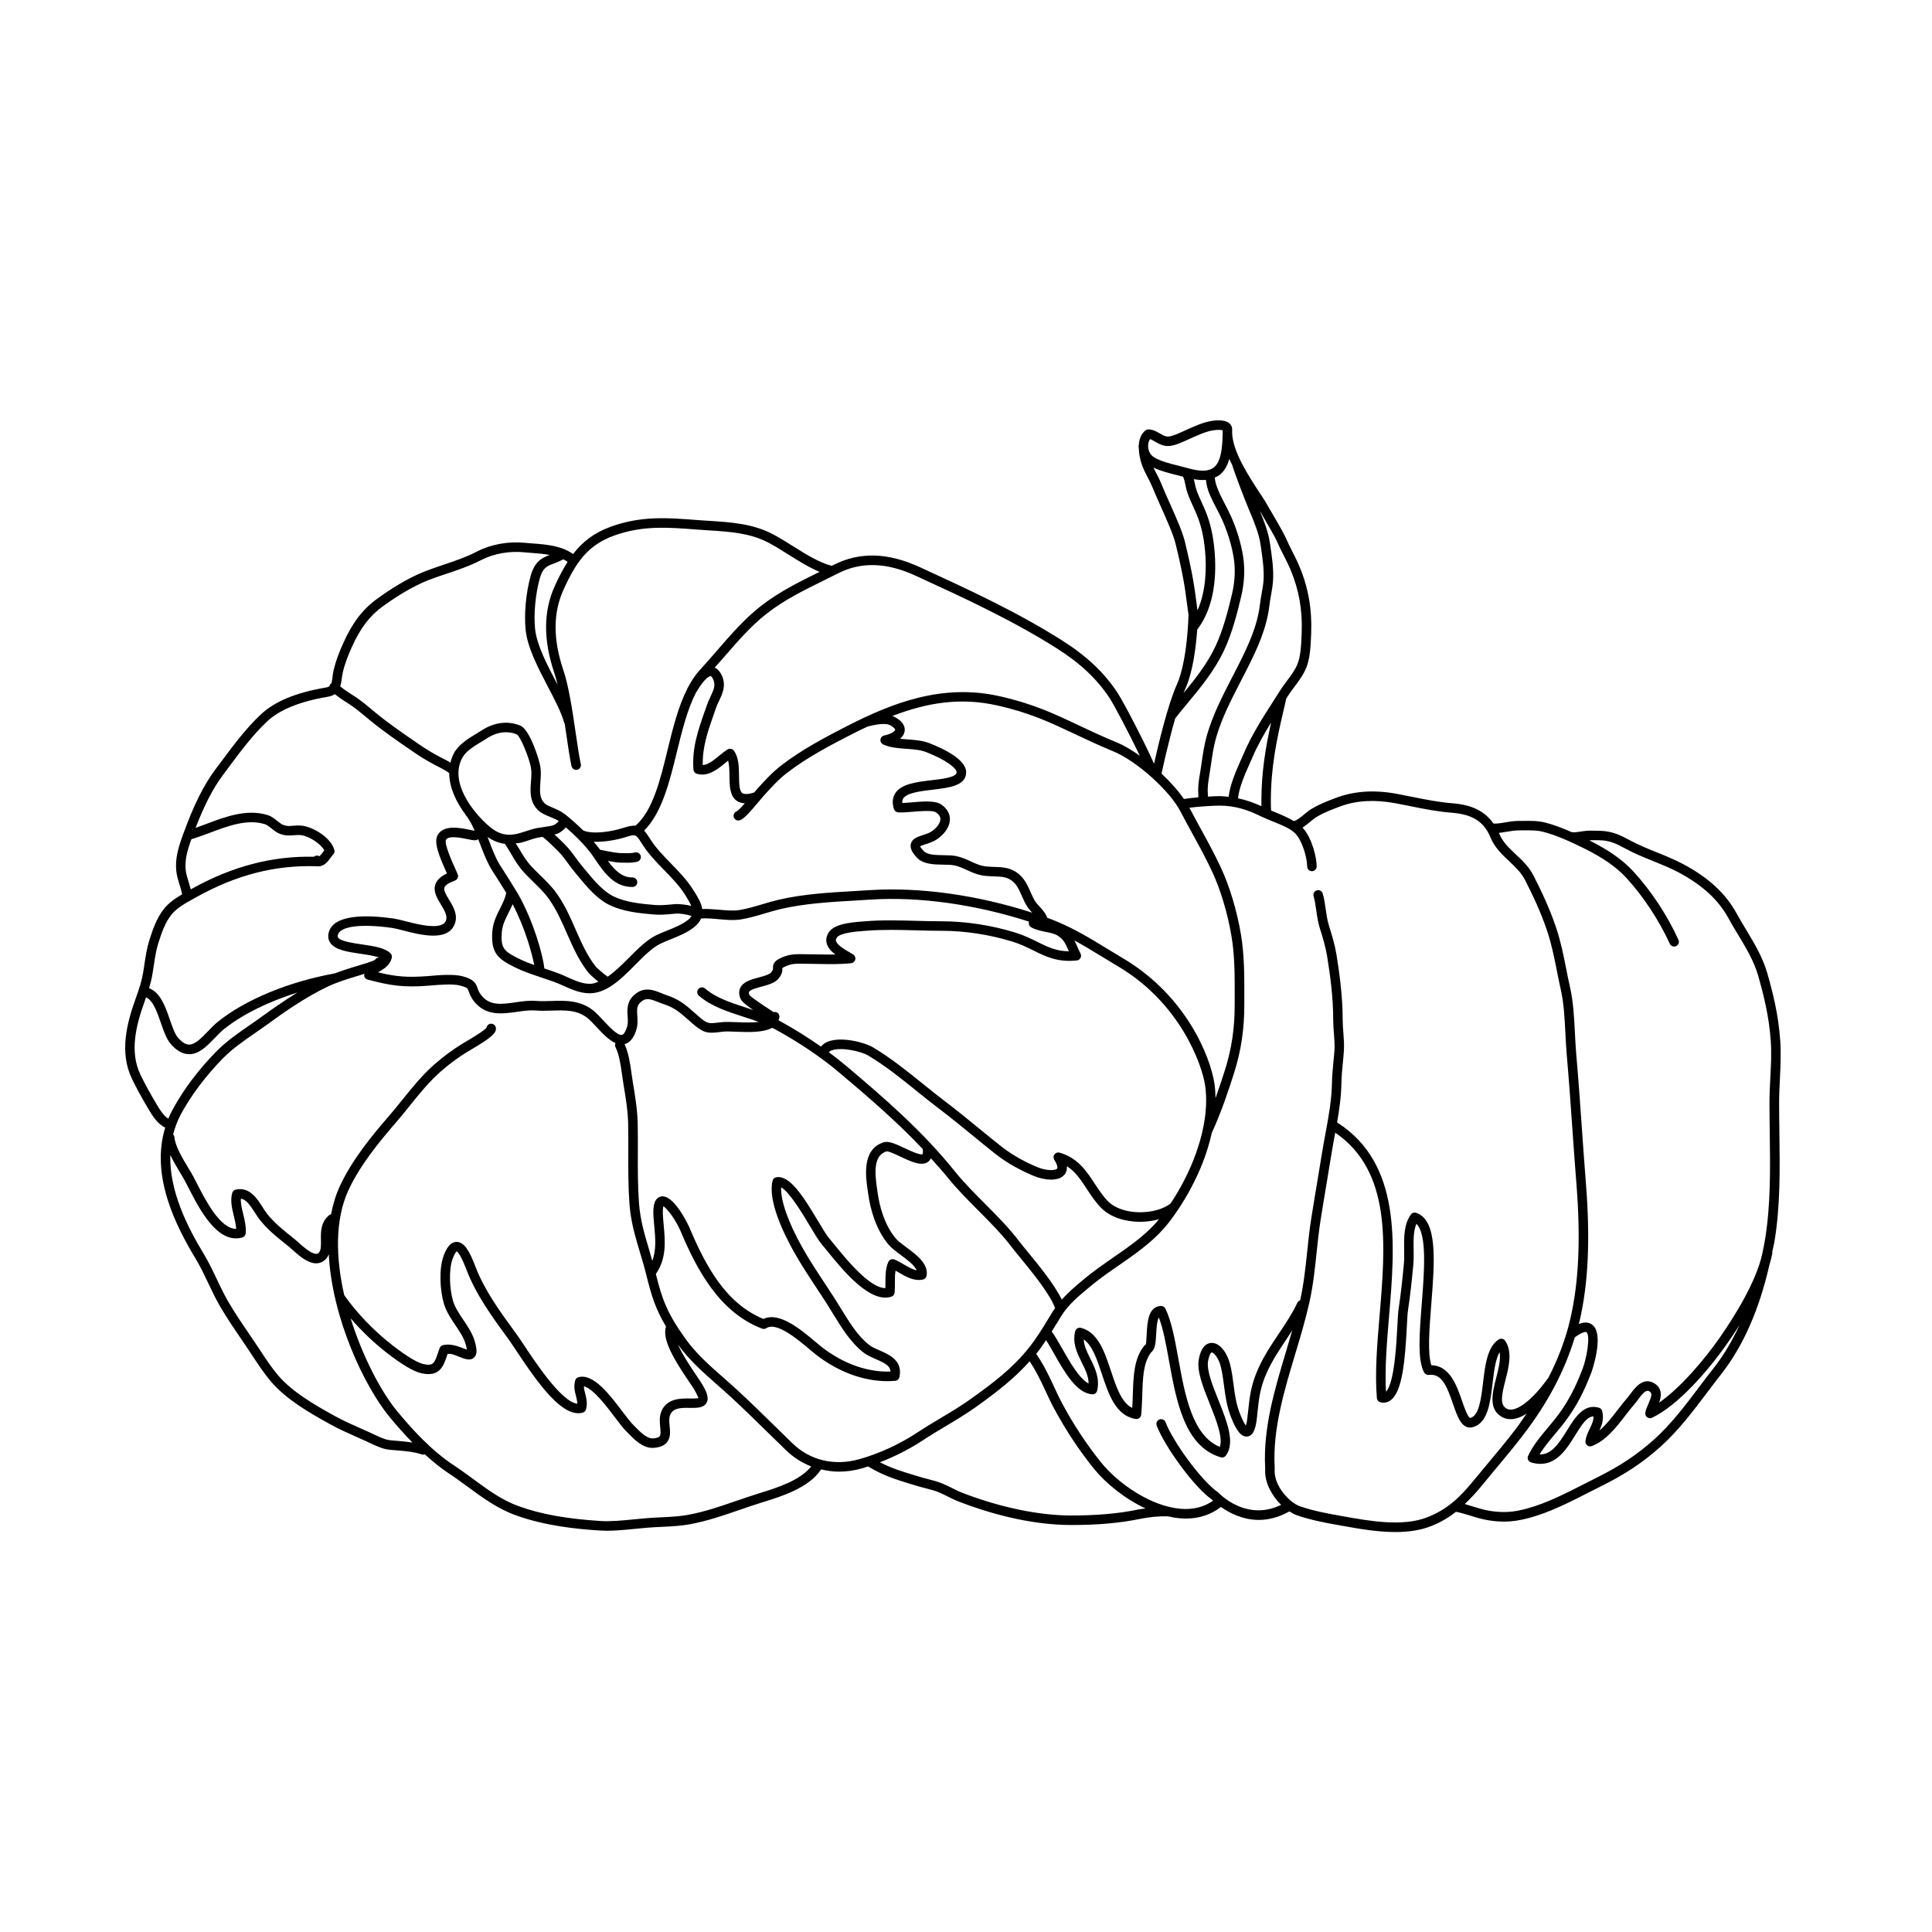 <?xml version="1.0" encoding="UTF-8"?>
<!-- Uploaded to: SVG Repo, www.svgrepo.com, Generator: SVG Repo Mixer Tools -->
<svg fill="#000000" width="800px" height="800px" version="1.1" viewBox="144 144 512 512" xmlns="http://www.w3.org/2000/svg">
 <path d="m615.77 419.65c-0.469-6.715-1.918-12.488-3.414-17.73-1.219-4.231-3.336-7.742-5.57-11.461-0.852-1.422-1.719-2.856-2.543-4.352-2.906-5.301-7.367-9.441-14.027-13.027-2.363-1.266-4.805-2.254-7.164-3.203-2.41-0.973-4.898-1.98-7.238-3.258-2.301-1.254-4.625-2.387-7.789-2.445l-0.82-0.02c-1.188-0.039-2.414-0.074-3.586 0.109l-0.465 0.074c-0.66 0.105-2.227 0.363-2.664 0.16-0.016-0.004-0.031 0.004-0.047 0-2.309-1.02-4.644-1.926-6.949-2.508-1.926-0.488-3.918-0.473-5.836-0.441l-1.281 0.004h-0.051c-1.094 0-2.273 0.195-3.422 0.387-1.184 0.203-2.402 0.402-3.144 0.289-2.227-3.195-5.594-4.914-10.645-5.332-3.875-0.312-7.269-0.996-10.867-1.723-1.328-0.266-2.676-0.539-4.074-0.797-5.894-1.094-11.203-0.766-16.027 1.027-2.328 0.875-4.336 1.633-6.559 2.953-0.609 0.363-1.289 0.91-1.984 1.48-0.863 0.707-2.039 1.668-2.629 1.719-0.035 0-0.055 0.039-0.09 0.047-1.426-0.848-3.004-1.57-4.613-2.211-0.504-0.203-0.941-0.402-1.414-0.598-0.047-0.625-0.074-1.367-0.07-2.5 0.012-9.023 1.492-16.043 3.422-24.277l0.203-0.852c0.152-0.625 0.215-0.902 0.43-1.914 0.004-0.02-0.016-0.039-0.012-0.059l0.516-0.805c0.523-0.836 1.129-1.629 1.723-2.422 1.137-1.523 2.312-3.094 3.078-4.949 1.066-2.578 1.195-5.965 1.305-8.688l0.023-0.605c0.242-6.293-0.777-12.051-3.113-17.609-0.59-1.41-1.266-2.746-1.941-4.074-0.594-1.184-1.188-2.359-1.715-3.578-0.66-1.512-4.07-7.316-5.527-9.777l-1.246-1.906c-3.074-4.695-7.234-11.039-7.41-16.051 0-0.246 0.004-0.492 0.004-0.742 0.066-0.684-0.18-1.316-0.699-1.773-1.633-1.449-5.352-0.574-6.074-0.379-1.527 0.398-3.066 1.078-4.566 1.738l-1.809 0.812c-1.266 0.578-2.57 1.18-3.742 1.305-0.742 0.051-1.438-0.328-2.231-0.797-0.871-0.508-1.859-1.09-3.082-1.09-0.281 0-0.551 0.098-0.77 0.266-1.094 0.848-1.688 2.301-1.754 3.906-0.004 0.059-0.066 0.098-0.066 0.156 0 0.051 0.012 0.09 0.012 0.141 0 0.031-0.016 0.055-0.016 0.09 0.004 0.137 0.047 0.262 0.055 0.398 0.125 3.375 1.23 5.594 2.336 7.699 0.434 0.828 0.871 1.656 1.246 2.578 0.613 1.531 1.414 3.324 2.246 5.18 1.57 3.516 3.352 7.496 3.941 9.945 2.07 8.574 2.465 11.652 2.969 15.551 0.133 1.047 0.277 2.144 0.441 3.219 0 0.121-0.242 12.188-3.117 18.555-2.379 5.262-4.941 16.098-6.019 20.918-2.231-5.09-7.926-16.137-9.652-18.773-3.527-5.379-8.238-9.82-14.816-13.977-12.004-7.594-25.027-13.578-37.625-19.363-8.473-3.894-15.934-4.086-22.809-0.586-0.172 0.086-0.336 0.168-0.508 0.25-3.34-0.875-6.832-3.047-10.223-5.184-1.941-1.219-3.773-2.379-5.594-3.309-5.25-2.707-11.035-3.074-16.629-3.43-1.047-0.066-2.098-0.133-3.144-0.211-7.984-0.621-14.883-1.16-22.945 1.754-4.481 1.617-7.535 4.027-10.02 7.262-2.977-2.188-7.027-2.543-10.637-2.812-0.711-0.055-1.41-0.105-2.086-0.172-4.492-0.441-9.055 0.395-12.82 2.348-2.836 1.465-5.688 2.422-8.707 3.438-1.648 0.555-3.293 1.109-4.938 1.75-4.816 1.863-9.629 5.031-12.812 7.356-3.773 2.734-6.519 6.359-8.918 11.73-1.102 2.465-1.953 4.625-2.551 7.184-0.16 0.695-0.242 1.367-0.312 1.996-0.082 0.684-0.16 1.129-0.277 1.484-0.07 0.047-0.168 0.031-0.227 0.098-0.172 0.176-0.211 0.406-0.258 0.629-0.223 0.145-0.5 0.258-0.922 0.328-7.981 1.344-13.66 3.703-17.355 7.215-3.949 3.727-7.246 8.16-10.434 12.449l-1.582 2.117c-3.031 4.031-5.762 9.562-8.344 16.73-0.098 0.133-0.117 0.266-0.16 0.422-0.145 0.418-0.301 0.781-0.449 1.211-0.852 2.519-1.664 5.238-1.371 8.383 0.109 1.246 0.535 2.613 0.941 3.934 0.273 0.875 0.504 1.707 0.605 2.352-1.805 1.062-3.602 2.301-4.891 3.961-1.875 2.418-2.91 5.414-3.812 8.281-0.637 2.039-0.977 4.301-1.305 6.488l-0.297 1.926c-0.414 2.465-1.047 4.332-1.977 6.906-2.383 6.613-4.367 14.316-1.02 21.289 1.219 2.535 2.602 5.066 4.606 8.418 0.863 1.457 2.227 3.629 4.227 4.543-3.879 12.609 2.57 25.688 8.113 34.84 1.23 2.035 2.281 4.262 3.301 6.41 0.961 2.031 1.961 4.133 3.129 6.137 1.805 3.094 3.836 6.07 5.801 8.953l1.059 1.551c0.574 0.848 1.137 1.699 1.691 2.551 1.535 2.332 3.125 4.746 5.019 6.961 3.949 4.602 9.914 8.09 15.684 11.27 2.262 1.246 4.629 2.297 6.926 3.316 0.863 0.383 1.723 0.766 2.578 1.16l0.883 0.414c1.617 0.766 3.457 1.641 5.231 1.812 0.711 0.07 1.402 0.125 2.074 0.18 2.344 0.195 4.367 0.363 6.5 1.059 0.133 0.047 0.262 0.066 0.395 0.066 0.137 0 0.25-0.082 0.379-0.117 2.016 1.828 4.141 3.606 6.473 5.141 1.707 1.125 3.344 2.328 4.973 3.523 3.875 2.848 7.875 5.793 12.762 7.543 7.777 2.785 15.941 3.613 22.188 4.016 0.621 0.039 1.25 0.059 1.891 0.059 2.453 0 5.019-0.258 7.512-0.508 1.133-0.109 2.258-0.223 3.352-0.312 1.152-0.098 2.359-0.145 3.578-0.207 2.555-0.121 5.199-0.25 7.578-0.699 4.59-0.855 8.664-2.258 12.973-3.742 1.934-0.672 3.894-1.344 5.941-1.98l0.523-0.16c4.871-1.508 12.137-3.785 15.312-8.66 1.527 0.363 3.082 0.609 4.695 0.609 1.996 0 4.035-0.281 6.086-0.852 0.551-0.152 1.102-0.363 1.656-0.535 3.945 2.41 7.477 3.5 11.527 4.727l1.336 0.402c0.754 0.238 1.543 0.438 2.328 0.641 1.285 0.332 2.504 0.645 3.613 1.109 0.805 0.336 1.582 0.73 2.359 1.113 1.023 0.516 2.035 1.012 3.094 1.41 7.281 2.797 18.328 6.125 29.641 6.125 6.977 0 12.914-0.523 18.148-1.613 2.609-0.527 5.16-0.754 7.387-0.691 1.066 0.246 2.141 0.43 3.215 0.52 0.559 0.051 1.109 0.07 1.648 0.07 3.547 0 6.621-1.062 9.234-3.074 2.176 1.547 5.703 3.438 10.066 3.438 2.457 0 5.188-0.645 8.066-2.254 0.672 0.43 1.344 0.797 2.004 1.027 3.559 1.23 7.238 1.941 11.008 2.609l0.883 0.156c4.352 0.781 9.336 1.676 14.176 1.676 3.332 0 6.602-0.422 9.547-1.598 2.539-1.004 4.625-2.281 6.543-3.769 1.199 0.242 2.402 0.59 3.672 0.984 1.621 0.508 3.301 1.031 5.078 1.293 1.41 0.215 2.699 0.324 3.965 0.324 2.152 0 4.223-0.316 6.723-0.992 5.445-1.477 10.699-4.156 15.785-6.758 1.066-0.539 2.125-1.082 3.18-1.605 6.367-3.164 11.059-6.277 15.703-10.418 4.769-4.273 8.695-9.465 12.488-14.496 1.223-1.621 2.449-3.25 3.699-4.84 5.883-7.492 10.086-17.25 12.73-28.824 0.344-1.125 0.629-2.215 0.82-3.281 0.016-0.09-0.051-0.16-0.055-0.25 0.176-0.918 0.43-1.754 0.586-2.691 1.586-9.492 1.449-19.352 1.32-28.887-0.035-2.68-0.074-5.356-0.074-8.02 0-2.223 0.109-4.387 0.227-6.535 0.133-3.25 0.309-6.598 0.066-9.992zm-72.445-55.234c1.043-0.172 2.121-0.352 3.012-0.352h0.035l1.316-0.012c1.844-0.012 3.594-0.039 5.188 0.367 3.594 0.91 7.387 2.664 10.949 4.422 4.949 2.438 8.609 4.996 11.191 7.824 4.504 4.914 8.695 11.27 11.496 17.445 0.211 0.465 0.672 0.734 1.148 0.734 0.176 0 0.352-0.035 0.523-0.109 0.637-0.289 0.918-1.031 0.625-1.668-2.953-6.504-7.188-12.934-11.93-18.102-2.75-3.012-6.59-5.715-11.703-8.262 0.645-0.023 1.281-0.07 1.953-0.051l0.855 0.023c2.606 0.047 4.465 0.953 6.625 2.137 2.473 1.355 5.027 2.387 7.5 3.387 2.297 0.934 4.676 1.891 6.914 3.09 6.211 3.352 10.352 7.168 13.02 12.02 0.836 1.531 1.719 2.996 2.594 4.445 2.152 3.57 4.176 6.941 5.309 10.855 1.457 5.106 2.871 10.723 3.324 17.211 0.227 3.238 0.066 6.363-0.109 9.668-0.109 2.191-0.23 4.398-0.23 6.664 0 2.676 0.039 5.359 0.074 8.062 0.133 9.422 0.273 19.172-1.281 28.441-0.195 1.176-0.438 2.316-0.672 3.465-1.57 7.582-7.699 17.211-11.297 22.359-4.062 5.82-10.34 13.25-16.062 17.227 0.586-1.652 0.871-3.668-1.098-4.992-3.043-2.047-5.316 1.062-6.551 2.731-0.266 0.359-0.516 0.691-0.734 0.945-0.848 0.957-1.691 2.051-2.555 3.168-1.547 2.004-3.125 4.055-4.898 5.547 0.664-1.414 1.258-3.031 0.742-5.144-0.105-0.438-0.441-0.785-0.883-0.91-4.004-1.152-6.352 2.648-8.422 5.996-2.336 3.773-4.207 6.383-7.129 6.383h-0.145c1.117-1.867 2.644-3.699 4.141-5.481 0.996-1.195 1.996-2.383 2.863-3.57 2.785-3.789 4.731-7.473 6.731-12.723 0.039-0.102 3.562-10.066 0.188-12.605-1.082-0.816-2.398-0.641-3.566-0.168 0.059-0.258 0.16-0.504 0.223-0.754 2.336-10.086 2.867-21.766 1.672-36.746-0.383-4.777-0.719-9.566-1.055-14.367-0.457-6.559-0.922-13.129-1.5-19.695-0.16-1.895-0.258-3.773-0.348-5.644-0.203-4.016-0.406-8.168-1.328-12.234-0.363-1.598-0.684-3.188-0.996-4.781-0.695-3.496-1.41-7.113-2.629-10.742-1.754-5.273-4.144-10.203-6.035-13.906-1.18-2.309-2.961-3.988-4.684-5.606-1.785-1.684-3.473-3.273-4.363-5.453-0.035-0.086-0.098-0.141-0.125-0.223 0.66-0.074 1.379-0.188 2.117-0.316zm-56.469 0.094c2.301 1.91 3.559 7.023 3.559 9.113 0 0.695 0.562 1.258 1.258 1.258 0.695 0 1.258-0.562 1.258-1.258 0-2.277-1.152-7.465-3.75-10.312 0.684-0.43 1.359-0.977 2.019-1.523 0.59-0.484 1.16-0.957 1.676-1.266 2.019-1.203 3.848-1.891 6.367-2.836 4.168-1.562 9.039-1.832 14.465-0.836 1.387 0.258 2.719 0.523 4.039 0.789 3.672 0.742 7.144 1.441 11.164 1.762 5.367 0.441 8.379 2.387 10.07 6.504 1.098 2.676 3.062 4.527 4.969 6.328 1.637 1.543 3.184 3.004 4.168 4.922 1.965 3.848 4.203 8.469 5.891 13.559 1.168 3.481 1.875 7.019 2.555 10.434 0.316 1.613 0.641 3.231 1.008 4.852 0.875 3.848 1.066 7.707 1.27 11.793 0.102 1.906 0.191 3.812 0.359 5.742 0.578 6.551 1.039 13.109 1.496 19.648 0.336 4.805 0.676 9.602 1.059 14.383 1.168 14.723 0.66 26.152-1.613 35.988-1.234 5.356-3.234 10.59-5.914 15.781-0.039 0.047-0.105 0.039-0.137 0.09-3.438 4.848-8.332 9.371-10.891 7.84-1.762-1.031-1.27-3.512-0.258-7.473 0.902-3.512 1.918-7.496-0.039-10.449-0.379-0.574-1.145-0.734-1.727-0.367-3.012 1.918-3.594 6.75-4.152 11.426-0.516 4.277-1.043 8.699-3.309 9.359-0.594 0.238-1.637-2.691-2.227-4.41-1.391-4.047-3.266-9.488-8.16-9.539-1.059-3.074-0.535-9.703-0.031-16.121 0.906-11.457 1.758-22.285-3.981-24.273-0.527-0.172-1.109 0-1.43 0.453-1.879 2.602-1.824 6.172-1.777 9.332 0.02 1.238 0.047 2.457-0.059 3.566-0.328 3.57-0.754 7.828-1.43 12.309-0.117 0.781-0.195 2.289-0.297 4.172-0.262 5.008-0.789 15.242-3.027 17.582-0.348-6.09 0.223-12.887 0.82-20.047 1.598-18.977 3.367-40.426-13.773-51.328 0.59-3.402 1.09-6.887 1.148-10.496 0.023-1.715 0.195-3.461 0.363-5.148 0.105-1.102 0.215-2.207 0.289-3.301 0.105-1.684-0.02-3.301-0.141-4.863-0.09-1.125-0.18-2.254-0.18-3.41 0-6.168-0.832-12.172-1.641-17.234-0.434-2.629-1.195-5.152-2.004-7.727-0.422-1.344-0.625-2.746-0.836-4.231-0.195-1.387-0.402-2.816-0.805-4.238-0.188-0.664-0.883-1.047-1.559-0.867-0.672 0.191-1.059 0.887-0.867 1.559 0.352 1.258 0.539 2.543 0.734 3.906 0.215 1.516 0.441 3.09 0.934 4.629 0.781 2.481 1.516 4.914 1.918 7.371 0.836 5.215 1.613 10.863 1.613 16.832 0 1.223 0.098 2.418 0.188 3.613 0.121 1.543 0.242 2.996 0.145 4.5-0.074 1.066-0.176 2.141-0.289 3.219-0.168 1.742-0.344 3.543-0.371 5.356-0.082 4.59-0.871 8.887-1.715 13.43-0.312 1.676-0.625 3.359-0.902 5.066-0.434 2.699-0.871 5.336-1.309 7.957-0.527 3.168-1.059 6.316-1.566 9.551-0.469 2.957-0.781 5.945-1.082 8.828-0.449 4.227-0.906 8.602-1.855 12.82 0 0.012-0.004 0.02-0.004 0.031-0.316 0.105-0.594 0.316-0.746 0.645-1.355 2.875-3.078 5.453-4.906 8.176-1.945 2.902-3.949 5.898-5.465 9.285-1.941 4.336-2.266 7.422-2.715 11.684l-0.117 1.066c-0.125 1.215-0.297 1.934-0.434 2.348-0.371-0.52-0.953-1.543-1.656-3.387-0.957-2.516-1.273-4.918-1.602-7.457-0.23-1.773-0.469-3.602-0.945-5.488-0.699-2.801-2.574-5.598-4.828-5.598h-0.09c-1.176 0.039-2.715 0.832-3.359 4.383-0.555 3.102 1.117 7.285 2.887 11.719 1.684 4.211 3.566 8.926 2.699 11.461-7.305-2.969-9.262-13.75-10.992-23.316-0.934-5.141-1.805-9.992-3.449-13.336-0.223-0.457-0.695-0.68-1.199-0.707-3.344 0.188-3.578 4.301-3.742 7.309-0.059 1.059-0.145 2.656-0.227 2.891-0.16 0.082-0.309 0.195-0.422 0.336-2.731 3.402-2.875 7.981-3.031 12.832-0.039 1.195-0.082 2.418-0.156 3.664-2.84-1.379-4.219-5.5-5.652-9.828-1.684-5.043-3.414-10.258-7.949-11.391-0.312-0.086-0.676-0.031-0.953 0.141-0.293 0.172-0.5 0.453-0.574 0.777-0.77 3.176 0.523 5.777 1.773 8.305 0.922 1.848 1.793 3.617 1.785 5.523-2.473-1.273-5.094-5.898-7.078-9.402-0.996-1.773-1.875-3.25-2.699-4.383 0.449-0.727 0.906-1.438 1.359-2.18l1.117-1.832c1.875-3.059 4.57-5.301 7.43-7.668l0.508-0.418c2.324-1.934 4.875-3.703 7.352-5.41 4.121-2.856 8.395-5.809 11.871-9.699 1.273-1.414 2.527-3.133 3.758-4.953 0.004-0.004 0.012-0.004 0.016-0.012 0.016-0.016 0.012-0.039 0.031-0.055 2.457-3.664 4.758-7.914 6.481-12.27 0.918-2.309 1.84-5.125 2.523-8.184 2.469-5.352 4.465-11.316 5.918-15.926 1.824-5.801 2.676-11.473 2.676-17.852l0.004-2.133c0.016-5.566 0.031-11.324-0.934-16.863-1.023-6.051-2.977-12.535-5.215-17.355-1.777-3.805-3.34-6.656-5.148-9.957-0.988-1.809-2.055-3.762-3.254-6.035 2.414-0.309 6.219-0.559 7.934-0.559 4.332 0.004 7.598 1.164 11.156 2.902 0.934 0.453 1.996 0.875 3.082 1.316 2.016 0.816 4.113 1.652 5.484 2.793zm-98.363 85.344c-0.59 0.395-3.559-1.02-4.82-1.613-2.543-1.195-4.172-1.898-5.461-1.527-5.914 1.832-4.805 9.18-4.211 13.125l0.105 0.711c0.539 3.754 1.898 9.098 5.332 13.246 0.77 0.926 1.977 1.812 3.25 2.766 1.656 1.223 3.637 2.695 4.238 4.07-1.074-0.188-2.203-0.848-3.371-1.531-0.82-0.48-1.672-0.973-2.539-1.32-0.637-0.246-1.359 0.051-1.621 0.68-0.746 1.754-0.746 3.668-0.746 5.523 0 0.465 0 0.922-0.012 1.375h-0.039c-4.106 0-10.281-7.586-13.355-11.371-0.578-0.715-1.098-1.352-1.531-1.855-0.684-0.801-1.77-2.621-2.918-4.539-4.141-6.938-7.566-12.168-11.043-11.617-0.492 0.082-0.891 0.449-1.012 0.938-1.324 5.305 3.043 14.188 5.762 19.016 1.859 3.285 4.004 6.543 6.086 9.691 0.816 1.234 1.629 2.469 2.422 3.703 0.562 0.875 1.125 1.789 1.691 2.727 2.312 3.789 4.711 7.703 8.102 10.352 0.961 0.75 2.16 1.281 3.324 1.785 2.543 1.109 3.789 1.82 3.871 3.289-6.035 0.203-12.434-2.035-18.117-6.414-0.48-0.371-1.062-0.871-1.727-1.426-3.871-3.258-9.629-8.113-13.836-6.106-9.996-4.098-15.355-14.098-19.652-24.32-0.039-0.098-4.098-8.977-7.566-8.113-2.055 0.508-2.082 3.438-1.875 5.926l0.152 1.707c0.324 3.481 0.578 6.59-0.523 9.395-0.277-0.969-0.539-1.984-0.82-2.922-1.211-4.039-2.352-7.859-2.695-12.375-0.328-4.402-0.312-9.004-0.301-13.453 0.004-2.527 0.016-5.047-0.035-7.535-0.07-3.723-0.719-7.613-1.305-11.109-0.121-0.73-0.223-1.484-0.332-2.254-0.371-2.68-0.777-5.438-1.848-7.777 1.457-0.367 2.5-1.676 3.184-4.031 0.344-1.195 0.262-2.394 0.191-3.445-0.109-1.648-0.137-2.625 0.719-3.481 1.441-1.438 2.613-1.066 4.734-0.215 0.488 0.195 0.984 0.395 1.477 0.555 2.949 0.973 4.277 2.141 6.68 4.262l0.859 0.77c3.148 2.742 4.195 2.769 7.34 2.387l0.887-0.102c0.836-0.105 2.18-0.047 3.617 0.016 3.168 0.133 7.094 0.246 9.402-1.039 0.191 0.102 0.418 0.168 0.605 0.273 6.535 3.57 12.348 7.488 17.277 11.648 8 6.746 15.348 13.098 22.047 20.211 0.141 1.047-0.043 1.348-0.043 1.348zm-69.535 72.355c0.102 1.039 0.195 2.016-0.152 2.43-0.246 0.297-0.867 0.488-1.742 0.555-0.051 0-0.102 0.004-0.152 0.004-1.582 0-3.352-1.812-4.656-3.148l-0.59-0.598c-0.656-0.664-1.578-1.879-2.644-3.289-3.438-4.539-7.707-10.223-11.688-9.203-0.441 0.105-0.789 0.449-0.91 0.887-0.43 1.566-0.09 2.906 0.215 4.09 0.188 0.73 0.352 1.391 0.348 2.062-4.125-0.457-10.969-10.77-13.996-15.34-0.84-1.27-1.551-2.336-2.086-3.066l-0.246-0.336c-4.258-5.828-8.277-11.336-10.691-17.668-1.477-3.883-2.883-6.469-4.953-6.469h-0.016c-1.875 0.012-2.856 2.121-3.441 3.703-1.281 3.492-0.957 9.211 0.098 12.711 0.637 2.098 1.867 3.93 3.062 5.707 1.125 1.668 2.18 3.238 2.66 4.891 0.211 0.73 0.312 1.215 0.359 1.531-0.309-0.102-0.672-0.242-0.973-0.359-1.465-0.559-3.465-1.316-5.402-0.82-0.395 0.105-0.715 0.398-0.855 0.781-0.16 0.434-0.309 0.855-0.441 1.266-0.91 2.676-1.203 3.582-3.93 2.938-1.152-0.277-3.516-1.371-8.203-5.012-4.856-3.785-9.367-8.484-12.707-13.23-2.231-9.773-2.527-19.875 1.102-27.785 2.973-6.469 8.031-12.699 12.582-17.945 1.258-1.445 2.469-2.953 3.684-4.465 2.562-3.188 5.219-6.484 8.305-9.16 2.316-2.004 4.519-3.637 6.926-5.117l0.863-0.508c5.457-3.203 6.902-4.457 6.731-5.848-0.086-0.695-0.715-1.168-1.402-1.098-0.57 0.07-1.004 0.508-1.094 1.047-0.441 0.586-2.297 1.84-5.512 3.723l-0.906 0.535c-2.523 1.559-4.832 3.258-7.254 5.359-3.258 2.828-5.984 6.207-8.621 9.48-1.195 1.484-2.387 2.969-3.621 4.387-4.672 5.375-9.863 11.789-12.969 18.551-1.066 2.324-1.809 4.816-2.301 7.406-0.188 0.047-0.371 0.109-0.523 0.246-2.262 1.891-2.207 4.508-2.168 6.609 0.031 1.41 0.055 2.625-0.539 3.301-0.25 0.281-0.473 0.328-0.66 0.336-1.441-0.016-3.559-1.945-4.758-3.023-0.418-0.379-0.789-0.711-1.09-0.945l-0.43-0.344c-2.555-2.031-4.969-3.949-6.898-6.449-0.332-0.438-0.672-0.969-1.027-1.531-1.492-2.344-3.523-5.551-7.18-4.731-0.453 0.105-0.816 0.453-0.938 0.906-0.543 2.019-0.047 4.082 0.438 6.07 0.293 1.184 0.562 2.324 0.629 3.426h-0.004c-4.238 0-8.051-7.445-10.395-12.012-0.523-1.023-0.988-1.93-1.391-2.629-0.289-0.5-0.613-1.039-0.957-1.605-1.543-2.562-3.457-5.754-3.633-8.121-0.02-0.266-0.18-0.473-0.332-0.672 0.48-1.867 1.168-3.727 2.168-5.551 2.731-4.957 6.383-9.824 10.867-14.449 2.59-2.66 5.672-4.793 8.66-6.852 1.152-0.797 2.312-1.594 3.445-2.418 4.301-3.148 9.984-7.109 15.781-9.875 2.316-1.102 4.832-1.883 7.266-2.644l1.438-0.43c0.438-0.125 0.727-0.223 1.098-0.336-0.066 0.262-0.156 0.523-0.051 0.781 0.152 0.363 0.457 0.629 0.84 0.734 5.961 1.594 9.543 2.176 16.363 1.617l0.387-0.035c2.215-0.188 5.93-0.504 7.898 0.035 1.809 0.492 1.898 0.742 2.191 1.578 0.258 0.73 0.605 1.723 1.719 2.984 3.133 3.527 7.332 2.906 11.035 2.387 1.75-0.258 3.394-0.488 4.922-0.363 1.422 0.121 2.883 0.074 4.297 0.031 3.496-0.117 6.801-0.215 9.539 2.016 0.645 0.523 1.438 1.367 2.273 2.266 1.656 1.777 3.359 3.578 5.098 4.328-0.145 0.328-0.188 0.699-0.012 1.047 1.012 2.055 1.387 4.758 1.754 7.371 0.109 0.785 0.215 1.566 0.352 2.394 0.59 3.508 1.195 7.133 1.258 10.672 0.051 2.469 0.047 4.973 0.035 7.481-0.012 4.5-0.023 9.145 0.309 13.645 0.363 4.793 1.547 8.734 2.801 12.906 0.578 1.934 1.168 3.898 1.688 6.012 1.34 5.414 2.438 8.973 5.199 13.594-1.152 3.414 2.301 8.988 5.996 14.449l0.887 1.32c1.586 2.398 1.641 3.16 1.734 3.16-0.312 0.168-1.457 0.141-2.211 0.141-2.508-0.047-6.258-0.074-7.664 3.492-0.547 1.379-0.402 2.828-0.281 4.102zm-55.965-139.81c-0.73-1.203-1.484-2.449-1.219-3.199 0.215-0.621 1.203-1.27 2.781-1.84 0.324-0.117 0.586-0.363 0.727-0.676s0.145-0.672 0.016-0.988c-0.172-0.418-0.418-0.957-0.695-1.582-0.73-1.613-2.941-6.523-2.414-7.551 0.695-1.223 4.109-0.516 5.754-0.172 1.195 0.25 1.859 0.387 2.41 0.23 0.145-0.039 0.227-0.176 0.348-0.262 0.172 0.449 0.359 0.855 0.535 1.316 0.871 2.301 1.77 4.68 3.047 6.777 0.605 0.984 1.246 1.969 1.891 2.969 0.68 1.047 1.328 2.133 1.984 3.203-0.266 1.34-0.871 2.625-1.559 3.981-0.945 1.867-1.926 3.797-2.117 6.184-0.465 5.773 1.484 7.356 6.047 9.598 2.004 0.984 4.055 1.688 6.07 2.363 0.004 0 0.004 0.012 0.012 0.012 0.02 0.012 0.039 0.004 0.059 0.012 0.293 0.102 0.59 0.207 0.875 0.301 1.09 0.359 2.188 0.727 3.301 1.129 0.797 0.289 1.605 0.648 2.434 1.023 2.102 0.945 4.449 2.004 6.953 2.004 0.289 0 0.574-0.016 0.867-0.047 1.641-0.168 3.18-0.816 4.648-1.738 0.012-0.012 0.02-0.016 0.035-0.023 2.312-1.461 4.453-3.613 6.555-5.727 2.328-2.352 4.527-4.574 6.727-5.629 0.867-0.418 1.789-0.785 2.727-1.164 2.066-0.832 4.195-1.688 6.012-3.082 1.023-0.789 1.648-1.598 2-2.414 1.273-0.09 2.734 0.004 4.324 0.156 2.098 0.203 4.262 0.398 6.184 0.098 2.207-0.352 4.332-0.988 6.394-1.602 1.371-0.406 2.75-0.82 4.172-1.152 6.367-1.48 13.227-1.879 19.859-2.262l3.949-0.238c12.93-0.84 27.754 1.258 42.043 5.84-0.004 0.016-0.023 0.02-0.031 0.039-0.172 0.559 0.07 1.168 0.578 1.461 1.184 0.676 2.559 0.953 3.883 1.219 1.188 0.242 2.316 0.469 3.066 0.941 1.668 1.047 2.152 2.16 2.875 3.844 0.055 0.117 0.105 0.238 0.156 0.359-3.352-0.031-5.707-1.199-8.375-2.519-1.785-0.883-3.637-1.797-5.977-2.504-6.324-1.914-12.988-2.926-19.27-2.934-2.211 0-4.457-0.059-6.711-0.121-4.539-0.121-9.23-0.25-13.758 0.125l-0.656 0.051c-3.543 0.266-7.441 0.73-8.871 2.871-0.598 0.906-0.801 1.891-0.578 2.832 0.289 1.223 1.211 2.211 2.316 3.055-1.461 0.023-2.949-0.004-4.414-0.035-0.992-0.02-1.984-0.035-2.953-0.039l-0.887-0.016c-1.75-0.035-3.559-0.074-5.422 0.664-1.965 0.797-2.891 1.449-2.852 3.019 0.004 0.301 0.012 0.543-0.504 1.164-0.465 0.559-1.996 0.973-3.231 1.305-2.019 0.539-4.106 1.102-4.914 2.731-0.418 0.852-0.402 1.824 0.047 2.902 0.246 0.59 0.984 1.352 3.375 3.019-0.605-0.203-1.203-0.422-1.797-0.613-4.16-1.344-8.086-2.621-10.965-5.106-0.523-0.441-1.32-0.398-1.777 0.133-0.453 0.523-0.398 1.32 0.125 1.777 3.258 2.82 7.617 4.227 11.836 5.586 1.344 0.434 2.707 0.883 4.031 1.371-1.812 0.211-4.102 0.133-5.801 0.059-1.594-0.059-2.969-0.109-3.988 0l-0.91 0.105c-2.66 0.309-2.941 0.352-5.391-1.785l-0.867-0.762c-2.481-2.18-4.117-3.621-7.559-4.758-0.449-0.145-0.887-0.324-1.324-0.504-2.121-0.855-4.769-1.918-7.457 0.77-1.703 1.719-1.566 3.777-1.449 5.438 0.066 0.926 0.121 1.805-0.098 2.57-0.387 1.32-0.902 2.176-1.375 2.289-1.184 0.301-3.578-2.336-5.031-3.891-0.902-0.961-1.75-1.875-2.523-2.504-3.465-2.832-7.582-2.707-11.211-2.586-1.395 0.051-2.727 0.09-4-0.02-1.812-0.145-3.688 0.109-5.496 0.379-3.516 0.504-6.555 0.953-8.785-1.566-0.785-0.887-1.012-1.527-1.23-2.144-0.492-1.41-1.039-2.394-3.906-3.176-2.398-0.656-6.238-0.336-8.777-0.109l-0.383 0.031c-5.535 0.438-8.691 0.152-13.32-0.984 0.156-0.098 0.316-0.195 0.488-0.297 1.18-0.711 2.648-1.586 3.148-3.527 0.109-0.434-0.016-0.898-0.332-1.211-1.484-1.473-4.449-1.91-7.582-2.367-2.519-0.367-5.652-0.832-6.328-1.824-0.082-0.117-0.152-0.281-0.07-0.629 0.539-2.363 6.082-3.098 14.469-1.906 0.648 0.098 1.598 0.336 2.699 0.625 4.727 1.215 11.859 3.055 13.766-1.535 1.059-2.453-0.336-4.762-1.457-6.609zm23.926-23.402c0.664 0.57 1.668 0.988 2.727 1.43 0.695 0.293 1.875 0.789 2.289 1.031 0.051 0.055 0.047 0.137 0.105 0.188-0.098 0.137-0.363 0.438-1.09 0.902-0.488 0.312-2.188 0.543-3.199 0.68-0.629 0.086-1.195 0.16-1.586 0.246-1.008 0.211-1.934 0.516-2.856 0.82-0.562 0.188-1.125 0.371-1.691 0.527-0.977 0.262-1.848 0.387-2.66 0.387-1.895 0-3.566-0.715-5.422-2.324-4.262-3.684-10.531-11.637-7.004-18.094 0.953-1.734 3.039-3.004 5.059-4.227 0.5-0.301 0.988-0.598 1.449-0.898 1.672-1.078 3.371-1.621 5.047-1.621 1.309 0 2.328 0.336 2.863 0.574 0.992 0.562 3.316 6.266 3.758 8.816 0.195 1.125 0.105 2.336 0.012 3.629-0.207 2.668-0.43 5.691 2.199 7.934zm13.875 11.398c0.332 0.465 0.664 0.945 0.996 1.438 2.324 3.387 4.949 7.219 9.738 7.219h0.117c0.695-0.012 1.254-0.578 1.246-1.273-0.012-0.691-0.57-1.246-1.258-1.246h-0.09c-2.793 0-4.715-2.019-6.434-4.379 1.285 0.242 2.606 0.457 3.691 0.457l0.734 0.004c0.262 0.004 0.523 0.012 0.785 0.012 0.84 0 1.703-0.047 2.578-0.277 0.672-0.18 1.066-0.871 0.891-1.547-0.18-0.672-0.867-1.059-1.547-0.891-0.812 0.215-1.719 0.195-2.672 0.188l-0.781-0.012c-1.336 0-3.324-0.406-4.922-0.734l-0.852-0.168c-0.059-0.086-0.121-0.18-0.18-0.262-0.418-0.586-0.961-1.219-1.5-1.848 3.008 0.102 6.297-0.551 8.273-1.168 2.848-0.906 2.852-0.906 4.394 1.492l0.332 0.52c1.605 2.481 3.684 4.613 5.691 6.68 2.051 2.106 3.988 4.098 5.457 6.414l0.246 0.387c0.695 1.09 1.148 1.93 1.473 2.684-1.699-0.441-3.617-0.551-4.336-0.488l-0.883 0.082c-1.477 0.137-3.012 0.277-4.438 0.156-3.769-0.312-7.715-0.734-10.887-2.258-2.856-1.371-5.305-4.324-7.461-6.934l-0.875-1.047c-0.598-0.715-1.16-1.48-1.719-2.246-0.871-1.195-1.777-2.434-3.027-3.68-1.074-1.074-1.898-1.859-2.613-2.508 0.504-0.141 0.992-0.277 1.336-0.5 0.555-0.352 1.184-0.828 1.652-1.406 2.465 2.133 5.219 4.879 6.84 7.141zm27.629-42.812c2.543-4.328 3.805-4.414 3.883-4.414 0.145 0 0.371 0.25 0.578 0.637 0.852 1.598 0.348 2.832-0.621 4.875-0.324 0.684-0.645 1.375-0.898 2.098l-0.539 1.547c-1.785 5.066-3.477 9.859-3.055 15.613 0.039 0.523 0.398 0.969 0.902 1.117 2.953 0.871 5.461-1.168 7.457-2.805 0.281-0.23 0.559-0.465 0.836-0.68 0.312 1.137 0.332 2.609 0.348 4.051 0.031 2.578 0.066 5.246 1.898 6.578 0.594 0.43 1.328 0.637 2.176 0.684-0.875 0.992-1.75 1.926-2.141 2.117-0.645 0.227-0.992 0.926-0.781 1.578 0.215 0.66 0.922 1.02 1.586 0.805 1.043-0.344 2.402-1.812 5.066-4.992 0.484-0.574 0.918-1.094 1.246-1.461 2.172-2.422 4.004-4.41 6.176-6.086 5.144-3.988 11.445-7.324 16.949-10.137 1.492-0.766 2.957-1.477 4.414-2.16 3.805-1.008 5.336-0.691 5.898-0.395 1.25 0.648 1.449 1.148 1.441 1.25-0.047 0.324-0.973 1.117-2.906 1.508-0.539 0.105-0.945 0.551-1.008 1.094-0.059 0.543 0.238 1.062 0.734 1.289 1.906 0.852 4.066 1.008 6.152 1.152 1.898 0.137 3.691 0.262 5.246 0.875 5.246 2.039 8.066 4.273 8.055 5.34-0.012 1.32-3.684 1.758-6.641 2.106-3.934 0.465-8 0.945-9.617 3.438-0.746 1.152-0.867 2.562-0.352 4.203 0.152 0.488 0.586 0.836 1.094 0.875 0.957 0.086 2.277-0.031 3.812-0.156 2.012-0.172 5.375-0.449 6.231 0.152 1.195 0.84 1.18 1.578 1.176 1.82-0.02 1.195-1.258 2.539-2.402 3.281-0.613 0.398-1.438 0.66-2.223 0.918-1.391 0.449-2.832 0.91-3.199 2.293-0.359 1.34 0.613 2.625 1.496 3.602 1.715 1.879 4.59 1.918 7.129 1.953 1.133 0.016 2.203 0.031 2.977 0.207 1.211 0.277 2.207 0.734 3.266 1.223 1.426 0.66 2.906 1.344 4.891 1.543 0.812 0.082 1.57 0.105 2.301 0.133 2.106 0.07 3.633 0.117 5.148 1.527 0.992 0.922 1.582 2.258 2.207 3.672 0.457 1.043 0.938 2.117 1.598 3.078 0.258 0.363 0.676 0.832 1.129 1.324 0.004 0.004 0.012 0.016 0.016 0.02-14.59-4.691-29.738-6.828-43.039-5.981l-3.93 0.238c-6.742 0.387-13.715 0.789-20.289 2.324-1.473 0.344-2.898 0.77-4.316 1.195-2.07 0.613-4.031 1.199-6.07 1.527-1.605 0.25-3.606 0.07-5.543-0.109-1.445-0.137-2.887-0.211-4.258-0.172-0.262-1.703-1.316-3.367-2.258-4.84l-0.246-0.383c-1.605-2.535-3.727-4.715-5.777-6.82-2.012-2.07-3.914-4.019-5.387-6.293l-0.328-0.516c-0.523-0.812-0.961-1.449-1.395-1.945 4.672-4.656 6.707-12.809 8.641-20.75 1.375-5.594 2.777-11.309 5.066-15.766zm128.37 31.383c1.27 2.422 2.383 4.453 3.426 6.359 1.789 3.258 3.336 6.082 5.078 9.809 2.152 4.625 4.027 10.871 5.019 16.715 0.922 5.324 0.906 10.715 0.891 16.426l-0.004 2.141c0 6.117-0.812 11.547-2.559 17.094-0.715 2.246-1.559 4.828-2.516 7.488-0.02-1.266-0.098-2.535-0.281-3.797-1.082-7.176-7.527-23.348-24.188-33.215-1.484-0.883-2.902-1.75-4.289-2.594-5.031-3.082-9.828-5.984-15.852-8.188-0.293-1.02-1.188-2.039-2.102-3.043-0.367-0.406-0.719-0.777-0.926-1.074-0.523-0.754-0.934-1.676-1.367-2.648-0.699-1.586-1.422-3.231-2.801-4.508-2.211-2.047-4.434-2.117-6.781-2.191-0.676-0.02-1.379-0.047-2.133-0.117-1.57-0.16-2.793-0.727-4.09-1.324-1.129-0.523-2.297-1.062-3.769-1.395-1.039-0.23-2.231-0.25-3.496-0.273-2.023-0.023-4.324-0.059-5.301-1.133-0.699-0.766-0.867-1.152-0.941-1.188 0.242-0.191 1.023-0.438 1.547-0.609 0.906-0.293 1.93-0.625 2.828-1.203 1.688-1.098 3.508-3.078 3.547-5.344 0.02-1.055-0.352-2.594-2.242-3.926-1.605-1.133-4.805-0.867-7.891-0.598-0.902 0.074-1.773 0.152-2.473 0.172-0.07-0.73 0.156-1.078 0.246-1.215 0.969-1.496 4.602-1.926 7.801-2.309 4.344-0.516 8.832-1.047 8.863-4.59 0.031-3.422-6.039-6.297-9.652-7.703-1.898-0.754-3.981-0.902-5.984-1.047-0.637-0.047-1.266-0.09-1.875-0.152 0.684-0.578 1.109-1.266 1.215-2.023 0.141-1.02-0.215-2.508-2.769-3.836-0.152-0.082-0.352-0.109-0.52-0.172 9.195-3.543 18.035-5.012 27.844-2.801 8.555 1.91 14.082 4.519 20.48 7.543 3.125 1.477 6.359 3.004 10.289 4.629 6.082 2.492 14.855 10.348 17.727 15.84zm-2.551 103.94c-3.836 3.098-12.797 3.391-16.68-0.629-1.352-1.391-2.422-3.039-3.465-4.621-2.191-3.336-4.453-6.793-9.285-8.195-0.508-0.145-1.047 0.035-1.367 0.457-0.312 0.418-0.332 0.988-0.055 1.43 0.812 1.266 0.961 2.102 0.762 2.344-0.504 0.594-2.984 0.551-5.168-0.359-2.602-1.082-6.387-2.926-9.68-5.559-2-1.582-3.934-3.168-5.856-4.734-2.91-2.383-5.926-4.852-9.035-7.203-1.996-1.512-3.945-3.082-5.891-4.656-4.16-3.356-8.465-6.82-13.203-9.648-2.109-1.258-8.227-2.91-11.898-1.5-0.789 0.309-1.387 0.77-1.867 1.324-3.438-2.414-7.133-4.734-11.125-6.922-0.035-0.02-0.082-0.035-0.117-0.055 0.09-0.281 0.211-0.539 0.238-0.875 0.051-0.695-0.473-1.293-1.168-1.344-0.105-0.016-0.191 0.074-0.293 0.098l-0.324-0.207c-4.902-3.148-5.992-4.137-6.16-4.352-0.105-0.262-0.211-0.609-0.109-0.82 0.297-0.605 2.035-1.074 3.301-1.41 1.742-0.469 3.547-0.953 4.519-2.137 1.027-1.246 1.098-2.109 0.977-2.754 0.035-0.035 0.273-0.246 1.375-0.691 1.379-0.555 2.797-0.523 4.43-0.488l0.922 0.016c0.961 0.004 1.941 0.02 2.922 0.039 2.856 0.055 5.805 0.117 8.625-0.203 0.535-0.059 0.977-0.457 1.09-0.984 0.117-0.527-0.121-1.074-0.586-1.352l-0.75-0.438c-1.406-0.816-3.527-2.047-3.777-3.133-0.047-0.18-0.055-0.441 0.223-0.867 0.867-1.293 5.297-1.629 6.961-1.754l0.68-0.055c4.387-0.363 9.008-0.238 13.477-0.121 2.277 0.066 4.543 0.125 6.781 0.125 6.039 0.004 12.453 0.984 18.547 2.828 2.137 0.645 3.883 1.512 5.582 2.352 3.332 1.648 6.488 3.215 11.566 2.676 0.418-0.039 0.785-0.293 0.984-0.66 0.195-0.371 0.195-0.816 0-1.184-0.363-0.691-0.645-1.328-0.906-1.934-0.227-0.52-0.457-1.027-0.715-1.527 2.438 1.324 4.805 2.766 7.34 4.312 1.391 0.852 2.816 1.723 4.312 2.613 16.434 9.734 22.156 25.988 22.984 31.422 1.078 7.227-1.094 14.797-3.098 19.875-1.613 4.07-3.742 8.027-6.019 11.461zm-174.39-79.301c3.394 6.508 5.109 13.047 5.727 16.133-1.336-0.473-2.648-0.984-3.941-1.613-4.137-2.031-4.992-2.867-4.648-7.133 0.152-1.891 0.977-3.523 1.855-5.246 0.352-0.695 0.695-1.41 1.008-2.141zm8.488 17.074c-0.023-0.004-0.047-0.016-0.07-0.023-0.383-3.477-2.762-12.258-6.961-19.719-0.23-0.418-0.516-0.812-0.754-1.223-0.031-0.047-0.047-0.09-0.082-0.125-0.715-1.188-1.438-2.379-2.191-3.535-0.637-0.977-1.266-1.949-1.855-2.91-1.152-1.891-2.012-4.156-2.84-6.348-0.125-0.332-0.258-0.672-0.387-1.004 1.496 1.043 3.008 1.637 4.594 1.832 0.648 0.938 1.188 1.848 1.707 2.742 0.945 1.621 1.934 3.301 3.527 5.008 0.762 0.816 1.551 1.586 2.332 2.352 1.496 1.465 2.918 2.848 4.102 4.504 1.984 2.766 3.402 5.992 4.766 9.113 1.586 3.613 3.223 7.344 5.82 10.578 0.09 0.105 1.266 1.23 2.539 2.242-0.578 0.223-1.16 0.469-1.742 0.527-2.16 0.211-4.383-0.785-6.531-1.754-0.887-0.402-1.762-0.789-2.609-1.098-1.129-0.418-2.25-0.793-3.363-1.16zm16.707 2.152c-1.184-0.805-2.801-2.281-3.059-2.539-2.352-2.934-3.856-6.352-5.441-9.969-1.422-3.238-2.891-6.59-5.027-9.566-1.316-1.84-2.875-3.359-4.387-4.836-0.762-0.742-1.523-1.48-2.258-2.266-1.402-1.5-2.273-2.988-3.195-4.559-0.309-0.523-0.672-1.066-1.004-1.602 0.527-0.082 1.012-0.074 1.586-0.227 0.625-0.172 1.223-0.371 1.828-0.57 0.832-0.277 1.668-0.559 2.586-0.75 0.273-0.055 0.68-0.109 1.09-0.168 0.438 0.277 1.48 1.129 4.219 3.871 0.934 0.926 1.738 2.031 2.59 3.199 0.594 0.812 1.184 1.621 1.824 2.379l0.855 1.031c2.324 2.805 4.957 5.984 8.312 7.598 3.562 1.703 7.769 2.168 11.766 2.492 1.664 0.141 3.293-0.012 4.883-0.156l0.863-0.082c1.102-0.09 3.109 0.242 4.188 0.629-0.223 0.367-0.52 0.727-0.996 1.094-1.535 1.184-3.508 1.977-5.41 2.742-0.988 0.398-1.961 0.789-2.875 1.23-2.594 1.25-4.941 3.617-7.43 6.125-1.797 1.809-3.637 3.594-5.508 4.898zm63.07 23.527c-1.422-1.199-2.934-2.371-4.492-3.527 0.176-0.156 0.363-0.312 0.707-0.449 2.621-1.008 7.941 0.273 9.707 1.316 4.586 2.731 8.816 6.144 12.906 9.445 1.969 1.582 3.934 3.176 5.953 4.699 3.066 2.328 5.93 4.672 8.957 7.144 1.926 1.578 3.871 3.168 5.879 4.762 3.516 2.805 7.531 4.762 10.281 5.906 2.316 0.969 6.379 1.676 8.07-0.344 0.406-0.492 0.742-1.219 0.645-2.258 2.258 1.414 3.672 3.582 5.254 5.984 1.109 1.684 2.246 3.426 3.762 4.988 2.508 2.594 6.492 3.769 10.422 3.769 1.707 0 3.379-0.258 4.938-0.676-0.227 0.266-0.449 0.594-0.676 0.848-3.281 3.672-7.426 6.535-11.438 9.309-2.516 1.742-5.117 3.543-7.527 5.547l-0.504 0.418c-2 1.664-3.906 3.285-5.586 5.168-1.918-4-6.109-9.113-9.055-12.695-0.91-1.113-1.684-2.039-2.176-2.695-2.672-3.547-5.953-6.84-9.129-10.027-2.734-2.746-5.562-5.582-7.918-8.508-8.504-10.578-18.16-18.996-28.98-28.125zm110.16-70.082c0 0.559 0.012 0.953 0.02 1.379-1.859-0.863-3.894-1.613-6.207-2.102 0.289-2.769 1.641-5.949 3.027-9.055l0.891-2.023c1.32-3.062 3.043-6.066 4.856-9.008-1.465 6.629-2.578 13.102-2.586 20.809zm4.121-68.828c0.539 1.266 1.152 2.488 1.785 3.715 0.645 1.273 1.293 2.559 1.859 3.914 2.191 5.215 3.144 10.621 2.918 16.531l-0.023 0.609c-0.102 2.519-0.215 5.652-1.117 7.82-0.645 1.566-1.672 2.938-2.766 4.398-0.637 0.852-1.27 1.699-1.832 2.59l-1.754 2.75c-2.816 4.387-5.723 8.926-7.773 13.707l-0.883 1.996c-1.438 3.238-2.852 6.559-3.211 9.691-0.805-0.086-1.602-0.188-2.488-0.188-0.695 0-1.789 0.047-3.008 0.117 0-0.262 0.004-0.492-0.023-0.848-0.117-1.723 0.133-3.211 0.422-4.934 0.105-0.613 0.211-1.25 0.301-1.898l0.133-0.906c0.352-2.465 0.691-4.785 1.375-7.133 1.508-5.164 3.894-9.793 6.422-14.695 0.586-1.133 1.176-2.273 1.75-3.414 2.613-5.164 5.223-10.723 5.926-16.895 0.102-0.863 0.258-1.742 0.418-2.625 0.223-1.258 0.453-2.562 0.535-3.875 0.207-2.977-0.277-6.277-0.707-9.195l-0.105-0.715c-0.418-2.938-1.582-5.91-2.699-8.609 2.043 3.481 4.121 7.098 4.547 8.09zm-11.832-20.184v0.012c0.555 1.969 3.281 9.027 4.133 11.07l0.473 1.133c1.215 2.918 2.473 5.93 2.891 8.863l0.105 0.727c0.406 2.785 0.871 5.949 0.691 8.66-0.082 1.176-0.297 2.41-0.516 3.598-0.16 0.938-0.328 1.867-0.434 2.781-0.66 5.758-3.164 11.082-5.672 16.047-0.57 1.137-1.152 2.266-1.738 3.394-2.473 4.793-5.027 9.742-6.609 15.141-0.734 2.519-1.082 4.934-1.449 7.481l-0.133 0.91c-0.09 0.637-0.191 1.246-0.293 1.84-0.309 1.805-0.59 3.5-0.449 5.547 0.016 0.156 0.012 0.516 0.004 0.832-1.438 0.121-2.82 0.273-3.824 0.438-1.496-2.191-3.586-4.519-5.926-6.723 0.312-1.449 1.824-8.395 3.617-14.629 1.02-1.301 2.09-2.606 3.188-3.926 3.531-4.258 7.184-8.664 9.707-14 2.176-4.594 3.508-9.828 4.59-14.375 0.863-3.613 1.039-7.266 0.52-10.566-0.523-3.391-1.602-7.019-3.125-10.488-0.523-1.188-1.117-2.332-1.715-3.477-0.492-0.953-0.988-1.91-1.445-2.898-0.918-1.984-1.188-3.273-1.219-4.109 0.402-0.18 0.816-0.352 1.164-0.613 1.324-0.992 2.156-2.449 2.664-4.301 0.246 0.547 0.535 1.09 0.801 1.633zm-21.793-6.887c0.418 0.121 0.867 0.383 1.367 0.676 0.984 0.574 2.223 1.27 3.769 1.129 1.594-0.168 3.09-0.855 4.535-1.523l1.777-0.789c1.402-0.621 2.852-1.258 4.188-1.605 1.676-0.438 3.09-0.398 3.613-0.238-0.012 0.23-0.012 0.473 0 0.711-0.055 3.969-0.441 7.715-2.414 9.191-1.367 1.02-3.566 1.066-6.727 0.156-0.676-0.195-1.457-0.387-2.289-0.594-2.367-0.586-5.316-1.316-6.918-2.422-0.848-0.59-1.34-1.566-1.395-2.676 0-0.066-0.016-0.121-0.016-0.191-0.008-0.723 0.168-1.375 0.508-1.824zm9.234 27.176c-0.645-2.676-2.398-6.594-4.09-10.383-0.816-1.824-1.602-3.594-2.211-5.098-0.402-1.004-0.875-1.906-1.352-2.805-0.242-0.457-0.469-0.902-0.684-1.352 1.867 0.891 4.195 1.484 6.316 2.012 0.555 0.137 1.039 0.266 1.531 0.398 0.301 0.625 0.469 1.375 0.629 2.176 0.141 0.691 0.293 1.387 0.52 2.039 0.422 1.25 0.977 2.473 1.543 3.703 0.312 0.676 0.621 1.355 0.902 2.035 1.215 2.938 1.906 5.945 2.246 9.754 0.406 4.606 0.258 10.641-2.012 15.73-0.105-0.828-0.223-1.652-0.312-2.387-0.504-3.82-0.922-7.117-3.027-15.824zm3.269 23.297c4.766-6.203 5.133-14.852 4.578-21.039-0.367-4.07-1.117-7.305-2.43-10.496-0.297-0.711-0.613-1.414-0.938-2.117-0.523-1.152-1.047-2.297-1.445-3.473-0.195-0.562-0.312-1.152-0.434-1.734-0.07-0.332-0.152-0.676-0.238-1.012 1.168 0.207 2.246 0.281 3.211 0.195 0.125 1.305 0.473 2.75 1.301 4.539 0.469 1.023 0.977 2.012 1.492 2.996 0.57 1.098 1.145 2.195 1.648 3.336 1.406 3.223 2.449 6.723 2.938 9.859 0.473 2.977 0.309 6.297-0.48 9.594-1.055 4.418-2.348 9.496-4.414 13.875-2.172 4.586-5.301 8.523-8.422 12.312 0.16-0.418 0.328-0.816 0.492-1.18 2.047-4.512 2.836-11.32 3.141-15.656zm-74.605-14.277c12.52 5.754 25.469 11.699 37.328 19.207 6.266 3.953 10.734 8.156 14.062 13.227 1.336 2.039 5.394 9.828 8.012 15.277-2.086-1.477-4.156-2.719-6.019-3.492-3.875-1.602-7.078-3.117-10.184-4.578-6.535-3.09-12.176-5.754-21.004-7.723-15.215-3.402-28.465 1.82-40.508 7.981-5.602 2.867-12.027 6.266-17.34 10.387-2.336 1.805-4.254 3.879-6.508 6.402-0.172 0.191-0.43 0.504-0.645 0.762-0.004 0-0.016-0.004-0.02 0-1.531 0.48-2.609 0.523-3.133 0.145-0.816-0.59-0.84-2.613-0.863-4.57-0.031-2.394-0.059-4.867-1.352-6.648-0.387-0.535-1.113-0.68-1.672-0.344-0.734 0.441-1.496 1.062-2.289 1.707-1.41 1.16-2.867 2.359-4.297 2.434-0.121-4.812 1.379-9.074 2.969-13.574l0.543-1.559c0.215-0.637 0.508-1.246 0.797-1.848 0.961-2.039 2.055-4.352 0.559-7.141-0.52-0.969-1.129-1.449-1.703-1.703 0.816-0.922 1.633-1.824 2.445-2.766 3.562-4.109 7.246-8.363 11.367-11.566 4.648-3.613 9.609-6.055 14.852-8.641 1.023-0.504 2.062-1.023 3.102-1.547 0.004-0.004 0.016-0.004 0.023-0.012 0.289-0.145 0.574-0.281 0.863-0.43 6.148-3.141 12.895-2.934 20.613 0.613zm-95.754 25.82c0.309 0.918 0.586 1.977 0.852 3.074-0.121-0.23-0.238-0.453-0.359-0.691-2.523-4.832-5.141-9.824-5.602-14.055-0.418-3.898 0.086-9.324 1.254-13.492 0.801-2.805 1.891-3.215 3.863-3.953 0.715-0.266 1.516-0.609 2.367-1.047 0.395 0.203 0.785 0.402 1.129 0.66-1.184 1.859-2.266 3.926-3.336 6.266-3.098 6.762-3.156 14.363-0.168 23.238zm-56.074-0.18c0.543-2.359 1.355-4.394 2.394-6.723 2.207-4.949 4.707-8.254 8.102-10.723 3.062-2.238 7.68-5.273 12.238-7.043 1.605-0.625 3.223-1.164 4.832-1.703 2.973-0.996 6.051-2.031 9.062-3.586 3.293-1.707 7.461-2.469 11.422-2.074 0.695 0.066 1.41 0.121 2.141 0.176 1.57 0.117 3.144 0.258 4.641 0.523-2.051 0.781-3.949 1.684-5.031 5.492-1.27 4.519-1.793 10.188-1.336 14.449 0.52 4.707 3.238 9.914 5.875 14.949 1.844 3.523 3.582 6.852 4.352 9.629 0.02 0.07 0.09 0.105 0.117 0.176 0.152 1.004 0.301 2.016 0.441 2.988 0.488 3.34 0.91 6.223 1.367 8.293 0.133 0.586 0.648 0.988 1.23 0.988 0.09 0 0.18-0.012 0.273-0.031 0.68-0.152 1.109-0.828 0.957-1.5-0.438-1.98-0.871-4.957-1.336-8.113-0.848-5.805-1.809-12.383-3.289-16.781-2.769-8.23-2.746-15.23 0.074-21.398 3.336-7.32 6.453-11.758 13.355-14.258 7.559-2.731 14.199-2.207 21.891-1.613 1.062 0.086 2.121 0.152 3.18 0.215 5.582 0.359 10.852 0.695 15.637 3.152 1.723 0.883 3.512 2.004 5.402 3.199 2.731 1.723 5.531 3.477 8.367 4.644-0.086 0.039-0.176 0.09-0.262 0.133-5.359 2.644-10.422 5.144-15.281 8.914-4.324 3.359-8.082 7.707-11.723 11.91-1.477 1.703-2.941 3.402-4.445 5.023-1.273 1.379-2.336 3.023-3.266 4.816-0.023 0.047-0.051 0.07-0.074 0.117-0.012 0.016 0 0.035-0.004 0.055-2.402 4.707-3.844 10.523-5.234 16.227-2.019 8.289-3.949 16.09-8.484 20.07-0.883-0.066-1.996 0.18-3.586 0.691-2.75 0.867-7.719 1.703-10.297 0.57-1.688-1.668-3.473-3.234-4.953-4.383-0.023-0.02-0.055-0.004-0.082-0.02-0.77-0.637-1.824-1.113-2.902-1.566-0.789-0.328-1.691-0.707-2.062-1.023-1.578-1.344-1.535-3.094-1.336-5.828 0.102-1.387 0.207-2.816-0.039-4.242-0.297-1.715-2.637-9.281-5.113-10.637-0.848-0.387-2.227-0.84-3.988-0.84-2.172 0-4.328 0.68-6.414 2.023-0.441 0.289-0.91 0.57-1.391 0.863-2.195 1.336-4.684 2.84-5.961 5.176-0.449 0.82-0.707 1.664-0.922 2.504-0.648-0.387-1.309-0.734-1.953-1.062-0.395-0.195-0.785-0.398-1.18-0.609-1.859-1.004-3.477-1.984-4.957-3.008l-0.898-0.613c-3.648-2.504-7.422-5.09-10.863-7.934l-0.996-0.832c-1.352-1.125-2.746-2.289-4.277-3.309l-1.238-0.801c-1.008-0.641-1.988-1.316-2.863-2.031 0.203-0.648 0.328-1.32 0.406-1.953 0.074-0.551 0.141-1.129 0.281-1.73zm-6.207 48.699c-0.004 0-0.004-0.004-0.012-0.004-0.473-0.293-1.043-0.211-1.441 0.137-10.953-0.242-21.539 2.492-32.25 8.434l-0.379 0.211c-0.145-0.57-0.324-1.164-0.516-1.785-0.367-1.199-0.75-2.438-0.84-3.426-0.246-2.656 0.484-5.082 1.25-7.34 0.09-0.266 0.188-0.488 0.281-0.75 1.562-0.465 3.148-1.043 4.828-1.672 4.898-1.848 9.957-3.762 14.652-2.301 0.539 0.168 1.152 0.66 1.75 1.137 0.664 0.535 1.355 1.09 2.156 1.395 1.57 0.594 2.731 0.488 3.762 0.395 0.641-0.055 1.25-0.105 1.98-0.016 2.016 0.277 5.098 2.207 6.086 4.016-0.156 0.203-0.309 0.402-0.449 0.598-0.398 0.547-0.652 0.82-0.859 0.973zm-44.223 31.152 0.309-1.965c0.312-2.098 0.641-4.258 1.219-6.106 0.867-2.754 1.785-5.402 3.402-7.492 1.445-1.859 3.809-3.16 6.09-4.418l0.734-0.406c10.453-5.805 20.695-8.465 31.699-8.117 0.012 0 0.016 0.016 0.031 0.016 0.125 0.016 0.25 0.02 0.371 0.02 1.676 0 2.586-1.25 3.258-2.176 0.238-0.324 0.484-0.672 0.777-0.977 0.312-0.324 0.422-0.785 0.301-1.215-0.945-3.332-5.613-6.016-8.414-6.402-1.027-0.133-1.828-0.059-2.551 0.004-0.938 0.086-1.617 0.145-2.637-0.238-0.43-0.168-0.938-0.574-1.473-1.008-0.742-0.594-1.582-1.27-2.578-1.578-5.516-1.719-11.234 0.438-16.289 2.348-0.969 0.367-1.91 0.719-2.828 1.039 2.258-5.875 4.621-10.504 7.188-13.926l1.586-2.133c3.125-4.195 6.352-8.539 10.148-12.121 3.281-3.109 8.68-5.316 16.043-6.555 0.816-0.137 1.441-0.383 1.93-0.707 0.938 0.746 1.934 1.441 2.941 2.082l1.195 0.766c1.414 0.945 2.699 2.019 4.062 3.152l1.008 0.836c3.527 2.918 7.344 5.535 11.039 8.07l0.891 0.609c1.559 1.074 3.254 2.106 5.195 3.148 0.414 0.223 0.832 0.43 1.238 0.637 0.988 0.5 1.91 0.988 2.75 1.617 0.012 3.91 1.906 7.769 4.277 10.941 0.023 0.035 0.012 0.09 0.039 0.121 0.992 1.188 1.742 2.648 2.43 4.207-0.215-0.004-0.84-0.133-1.355-0.242-2.555-0.523-6.836-1.414-8.453 1.387-1.102 1.93 0.395 5.598 2.309 9.84 0.051 0.117 0.105 0.23 0.156 0.348-1.668 0.777-2.644 1.703-3.059 2.863-0.66 1.875 0.406 3.637 1.441 5.344 1.117 1.848 1.82 3.152 1.316 4.359-1.066 2.574-7.41 0.938-10.812 0.059-1.215-0.312-2.254-0.574-2.973-0.68-7.25-1.02-16.125-1.188-17.281 3.84-0.215 0.961-0.066 1.863 0.449 2.613 1.301 1.898 4.574 2.383 8.047 2.891 2.004 0.297 4.227 0.625 5.477 1.211-0.598-0.352-1.305-0.246-1.652 0.359-0.535 0.422-3.492 1.289-4.606 1.613l-1.477 0.441c-1.535 0.48-3.098 1.004-4.656 1.582h-0.004c-12.152 2.195-23.711 6.984-30.926 12.809-0.922 0.746-1.805 1.664-2.656 2.551-1.652 1.723-3.359 3.496-4.941 3.496h-0.055c-0.902-0.02-1.891-0.648-2.938-1.859-0.805-0.926-1.473-2.856-2.121-4.727-1.188-3.426-2.516-7.25-5.516-8.348 0.363-1.207 0.668-2.434 0.902-3.824zm1.164 34.707c-1.84-3.078-3.188-5.551-4.375-8.016-2.949-6.133-1.094-13.219 1.117-19.34 0.141-0.395 0.238-0.73 0.371-1.102 1.863 0.781 2.922 3.812 3.945 6.769 0.762 2.191 1.477 4.262 2.602 5.559 1.551 1.789 3.117 2.68 4.781 2.727h0.125c2.648 0 4.734-2.172 6.758-4.273 0.836-0.871 1.621-1.688 2.422-2.336 4.828-3.894 11.754-7.297 19.488-9.73-3.41 2.106-6.609 4.328-9.266 6.266-1.113 0.816-2.254 1.598-3.387 2.387-3.09 2.133-6.277 4.328-9.039 7.176-4.641 4.785-8.43 9.828-11.266 14.992-0.473 0.863-0.887 1.727-1.25 2.602-1.188-0.668-2.219-2.32-3.027-3.68zm61.852 88.906c-1.34-0.125-2.961-0.902-4.398-1.578l-0.918-0.434c-0.863-0.395-1.734-0.781-2.609-1.168-2.246-0.996-4.57-2.023-6.731-3.219-5.566-3.066-11.309-6.422-14.988-10.707-1.789-2.09-3.266-4.332-4.828-6.711-0.562-0.863-1.133-1.723-1.719-2.578l-1.059-1.559c-2.031-2.977-3.949-5.785-5.703-8.801-1.113-1.91-2.086-3.961-3.027-5.949-1.047-2.207-2.125-4.484-3.422-6.629-4.297-7.082-9.16-16.637-8.891-26.25 0.766 1.602 1.715 3.184 2.559 4.594 0.332 0.555 0.648 1.09 0.934 1.57 0.383 0.676 0.832 1.547 1.336 2.523 2.863 5.578 7.637 14.973 14.219 13.168 0.52-0.137 0.891-0.586 0.934-1.125 0.137-1.809-0.281-3.535-0.691-5.203-0.344-1.41-0.672-2.762-0.594-3.965 1.367 0.18 2.418 1.668 3.699 3.672 0.398 0.629 0.781 1.223 1.16 1.715 2.109 2.742 4.641 4.758 7.32 6.887l0.43 0.336c0.266 0.215 0.598 0.516 0.973 0.852 1.727 1.559 4.074 3.672 6.379 3.672 0.07 0 0.137-0.004 0.203-0.012 0.926-0.051 1.758-0.457 2.402-1.18 0.328-0.371 0.562-0.777 0.734-1.199 0.84 16.723 9.289 34.863 16.188 43.207 1.715 2.07 3.742 4.383 5.981 6.68-1.266-0.195-2.535-0.324-3.836-0.434-0.664-0.043-1.34-0.102-2.035-0.176zm98.086 13.961-0.531 0.16c-2.066 0.645-4.051 1.328-6.012 2-4.223 1.449-8.207 2.832-12.621 3.648-2.211 0.418-4.766 0.539-7.234 0.66-1.25 0.059-2.484 0.121-3.656 0.215-1.109 0.086-2.246 0.203-3.402 0.312-3.043 0.301-6.191 0.621-8.988 0.441-9.027-0.59-15.66-1.785-21.496-3.879-4.535-1.621-8.219-4.328-12.117-7.199-1.664-1.223-3.336-2.453-5.078-3.602-6.211-4.074-11.34-9.836-15.121-14.395-4.207-5.09-9.133-14.359-12.34-24.625 2.828 3.258 6.047 6.379 9.465 9.039 4.106 3.195 7.106 4.984 9.164 5.477 4.953 1.18 5.984-1.879 6.898-4.574 0.055-0.16 0.109-0.332 0.172-0.504 1.039-0.18 2.242 0.434 3.238 0.816 1.43 0.543 2.769 1.062 3.769 0.145 0.945-0.875 0.754-2.383 0.172-4.379-0.594-2.023-1.809-3.84-2.988-5.586-1.145-1.691-2.215-3.293-2.742-5.027-0.918-3.047-1.195-8.254-0.141-11.117 0.609-1.656 1.062-2.004 1.055-2.051 0.238 0.098 1.059 0.719 2.629 4.848 2.527 6.648 6.84 12.551 11.008 18.258l0.246 0.336c0.52 0.711 1.203 1.75 2.019 2.977 5.969 9.004 12.246 17.707 17.508 16.344 0.441-0.109 0.789-0.457 0.91-0.902 0.43-1.617 0.082-2.984-0.227-4.18-0.176-0.676-0.332-1.289-0.336-1.898 2.43 0.539 6.031 5.305 8.273 8.277 1.125 1.48 2.09 2.766 2.871 3.547l0.57 0.578c1.621 1.664 3.812 3.91 6.449 3.91 0.117 0 0.23-0.004 0.348-0.016 1.629-0.117 2.766-0.59 3.481-1.441 1.031-1.223 0.871-2.856 0.734-4.297-0.105-1.043-0.211-2.125 0.117-2.949 0.715-1.812 2.637-1.984 5.289-1.898 1.863-0.004 3.617 0.039 4.383-1.367 0.676-1.234 0.16-2.926-1.773-5.844l-0.906-1.352c-1.273-1.883-3.629-5.356-4.926-8.266 0.012 0.02 0.02 0.035 0.035 0.055 2.938 4.09 6.785 7.477 10.508 10.758 1.18 1.031 2.348 2.066 3.481 3.109 3.461 3.195 6.543 6.219 9.73 9.344 1.598 1.566 3.223 3.16 4.934 4.812 1.965 1.898 4.219 3.309 6.644 4.258-2.91 3.719-9.18 5.691-13.465 7.023zm26.152-8.926c-6.543 1.828-12.949 0.312-17.574-4.144-1.703-1.648-3.324-3.238-4.918-4.801-3.211-3.144-6.309-6.191-9.789-9.395-1.148-1.059-2.332-2.102-3.527-3.148-3.617-3.184-7.359-6.473-10.125-10.332-4.992-6.961-6.238-10.508-7.926-17.281 2.871-4.086 2.481-8.672 2.066-13.121l-0.152-1.676c-0.156-1.898-0.023-2.777 0.086-3.148 1.066 0.641 3.371 3.777 4.523 6.519 4.375 10.398 10.363 21.613 21.625 25.914 0.379 0.137 0.805 0.098 1.148-0.125 2.664-1.785 8.363 3.019 11.422 5.594 0.695 0.578 1.305 1.098 1.809 1.492 5.863 4.523 12.48 6.957 18.832 6.957 0.695 0 1.391-0.031 2.074-0.09 0.559-0.051 1.02-0.457 1.129-1.004 0.891-4.363-2.648-5.914-5.246-7.043-1.062-0.465-2.07-0.902-2.781-1.461-3.031-2.363-5.305-6.082-7.508-9.68-0.578-0.945-1.152-1.883-1.727-2.781-0.801-1.238-1.617-2.481-2.438-3.723-2.055-3.109-4.176-6.332-5.992-9.547-3.793-6.734-5.844-12.57-5.668-16.031 2.223 1.199 5.785 7.164 7.609 10.223 1.258 2.106 2.344 3.918 3.164 4.887 0.422 0.5 0.926 1.113 1.492 1.809 4.207 5.168 11.266 13.855 16.93 12.062 0.488-0.152 0.84-0.586 0.883-1.098 0.07-0.836 0.07-1.699 0.07-2.559 0-1.148 0-2.254 0.176-3.25 0.312 0.172 0.629 0.359 0.945 0.543 1.844 1.078 3.941 2.301 6.293 1.82 0.516-0.105 0.906-0.516 0.992-1.027 0.523-3.152-2.609-5.481-5.379-7.535-1.152-0.852-2.238-1.656-2.812-2.348-3.055-3.691-4.281-8.559-4.777-11.996l-0.105-0.727c-0.699-4.629-1.082-9.246 2.438-10.34 0.57-0.098 2.43 0.801 3.672 1.387 2.922 1.375 5.68 2.66 7.422 1.34 0.316-0.246 0.52-0.555 0.684-0.883 1.496 1.668 3.008 3.309 4.438 5.09 2.438 3.039 5.316 5.918 8.098 8.711 3.117 3.129 6.344 6.363 8.906 9.766 0.516 0.676 1.301 1.637 2.242 2.781 3.019 3.672 7.945 9.691 9.219 13.375-0.195 0.289-0.418 0.535-0.598 0.836l-1.129 1.844c-1.676 2.769-3.258 5.379-5.344 7.965-4.309 5.344-9.195 9.039-15.141 13.312-2.629 1.883-5.309 3.488-8.148 5.18-2.07 1.238-4.156 2.488-6.227 3.856-4.68 3.078-10.133 5.578-15.355 7.031zm73.871 13.34c-5.062 1.055-10.832 1.566-17.637 1.566-8.523 0-18.73-2.117-28.746-5.961-0.984-0.371-1.918-0.84-2.863-1.316-0.828-0.414-1.652-0.82-2.516-1.18-1.281-0.527-2.641-0.887-3.953-1.219-0.746-0.191-1.484-0.383-2.211-0.609l-1.352-0.406c-3.344-1.012-6.141-1.891-9.078-3.414 3.898-1.5 7.769-3.449 11.234-5.723 2.039-1.352 4.09-2.574 6.133-3.793 2.754-1.648 5.606-3.356 8.324-5.301 5.379-3.875 9.898-7.356 13.992-11.945 1.531 2.281 2.754 4.727 3.965 7.34 0.777 1.684 1.566 3.391 2.465 5.074 3.082 5.75 6.641 11.133 10.578 16.016 3.09 3.828 8.102 7.957 13.707 10.574-0.684 0.094-1.348 0.148-2.043 0.297zm21.25-4.574c-4.508-3.113-12.012-13.562-13.895-18.57-0.246-0.66-0.996-0.988-1.621-0.734-0.656 0.246-0.977 0.973-0.734 1.621 2.023 5.375 9.875 16.332 14.609 19.578 0.012 0.012 0.141 0.141 0.336 0.328-2.402 1.668-5.269 2.422-8.629 2.141-7.844-0.66-16.512-6.656-21.023-12.246-3.836-4.758-7.305-10.012-10.312-15.625-0.883-1.637-1.648-3.293-2.402-4.934-1.289-2.785-2.68-5.629-4.519-8.246 0.973-1.211 1.824-2.418 2.629-3.641 0.605 0.945 1.27 2.106 1.969 3.336 2.863 5.062 6.117 10.801 10.277 11.012 0.645 0.039 1.152-0.383 1.289-0.973 0.762-3.293-0.609-6.066-1.824-8.508-0.883-1.785-1.672-3.371-1.738-5.047 2.273 1.543 3.5 5.238 4.797 9.129 1.809 5.445 3.688 11.078 8.973 11.941 0.344 0.051 0.691-0.039 0.969-0.246 0.277-0.215 0.453-0.527 0.488-0.875 0.172-1.82 0.23-3.621 0.293-5.367 0.141-4.519 0.266-8.438 2.352-11.176 1.102-0.805 1.199-2.606 1.328-4.832 0.082-1.449 0.191-3.461 0.699-4.402 1.168 2.992 1.914 7.113 2.699 11.445 1.93 10.676 4.117 22.781 13.707 25.613 0.117 0.035 0.238 0.051 0.352 0.051 0.383 0 0.754-0.176 1.004-0.5 2.57-3.367 0.266-9.129-1.965-14.699-1.562-3.906-3.176-7.945-2.746-10.34 0.344-1.895 0.875-2.309 0.961-2.312h0.004c0.434 0 1.785 1.273 2.387 3.688 0.438 1.75 0.656 3.426 0.887 5.199 0.336 2.578 0.684 5.238 1.754 8.031 1.484 3.914 2.848 5.547 4.418 5.371 1.785-0.227 2.277-2.629 2.535-4.957l0.109-1.078c0.441-4.18 0.734-6.941 2.516-10.914 1.426-3.195 3.375-6.102 5.262-8.918 0.5-0.734 0.984-1.516 1.48-2.273-0.551 1.914-1.113 3.828-1.676 5.707-2.973 9.898-6.047 20.137-5.512 30.641 0.02 0.258 0.023 0.523 0 0.777 0 0.02 0.016 0.035 0.016 0.055s-0.02 0.031-0.02 0.051c-0.039 3.285 1.832 6.664 4.246 9.027-9.227 4.461-16.227-2.832-16.727-3.328zm55.555 6.574c-6.566 2.613-15.316 1.047-22.348-0.215l-0.887-0.156c-3.672-0.656-7.246-1.336-10.621-2.508-2.731-0.945-6.746-5.289-6.695-9.355 0-0.004-0.004-0.004-0.004-0.012 0.023-0.359 0.031-0.73 0.004-1.059-0.516-10.039 2.5-20.062 5.406-29.754 1.367-4.527 2.769-9.219 3.809-13.863 0.977-4.363 1.445-8.805 1.898-13.109 0.301-2.852 0.609-5.805 1.066-8.699 0.508-3.231 1.031-6.375 1.562-9.531 0.438-2.629 0.883-5.269 1.316-7.977 0.273-1.684 0.578-3.344 0.887-5.004 0.039-0.215 0.082-0.434 0.117-0.648 14.922 10.23 13.34 29.613 11.758 48.402-0.66 7.856-1.285 15.266-0.719 21.941 0.047 0.539 0.434 0.988 0.957 1.117 0.973 0.23 1.91 0.035 2.711-0.562 3.125-2.336 3.809-10.645 4.277-19.684 0.098-1.785 0.16-3.199 0.273-3.93 0.684-4.543 1.117-8.848 1.449-12.453 0.105-1.195 0.09-2.504 0.07-3.84-0.039-2.438-0.082-4.949 0.734-6.82 2.875 2.676 2.074 12.852 1.422 21.16-0.629 8.004-1.176 14.918 0.629 18.227 0.25 0.453 0.75 0.695 1.258 0.645 3.414-0.438 4.762 2.977 6.43 7.801 1.039 3.027 2.117 6.144 4.449 6.144 0.273 0 0.559-0.047 0.871-0.133 3.863-1.133 4.5-6.398 5.109-11.48 0.379-3.199 0.77-6.481 1.883-8.367 0.344 1.941-0.293 4.418-0.91 6.836-0.984 3.848-2.102 8.203 1.414 10.273 2.106 1.234 4.438 0.586 6.621-0.789-0.961 1.379-1.855 2.769-2.926 4.156-2.438 3.18-5.074 6.332-7.617 9.375-1.133 1.359-2.266 2.715-3.394 4.09-3.793 4.625-7.016 7.711-12.262 9.781zm75.789-39.496c-1.266 1.602-2.5 3.246-3.734 4.875-3.715 4.934-7.562 10.031-12.152 14.137-4.469 3.984-8.992 6.988-15.148 10.047-1.062 0.527-2.133 1.074-3.199 1.617-4.969 2.539-10.105 5.16-15.301 6.57-3.582 0.969-6.195 1.133-9.656 0.609-1.578-0.238-3.164-0.73-4.695-1.203-0.68-0.211-1.371-0.43-2.07-0.625 1.484-1.41 2.922-2.941 4.383-4.719 1.125-1.367 2.254-2.727 3.379-4.082 2.562-3.062 5.211-6.238 7.68-9.457 6.609-8.57 11.047-17.105 13.715-25.91 2.023-1.492 2.934-1.512 3.098-1.367 1.066 0.801 0.137 6.629-1.023 9.691-1.914 5.019-3.769 8.531-6.402 12.125-0.848 1.152-1.805 2.293-2.769 3.445-1.988 2.371-4.047 4.828-5.273 7.516-0.152 0.328-0.152 0.711 0 1.043 0.152 0.328 0.438 0.578 0.785 0.684 0.891 0.266 1.715 0.387 2.481 0.383 4.516 0 7.09-4.152 9.215-7.586 1.848-2.988 3.152-4.938 4.832-4.996 0.051 1.152-0.43 2.125-0.961 3.223-0.488 1.008-0.996 2.047-1.152 3.309-0.055 0.438 0.121 0.875 0.473 1.148 0.344 0.277 0.805 0.359 1.223 0.188 3.703-1.402 6.465-4.977 8.902-8.137 0.832-1.074 1.637-2.121 2.445-3.043 0.273-0.301 0.559-0.695 0.875-1.125 1.621-2.191 2.324-2.664 3.113-2.141 0.66 0.449 0.586 1.125-0.363 3.285-0.363 0.82-0.707 1.594-0.812 2.344-0.066 0.465 0.133 0.922 0.508 1.188 0.363 0.273 0.855 0.328 1.285 0.121 6.84-3.254 14.828-12.375 20.02-19.82 0.934-1.328 2.023-2.961 3.176-4.769-1.992 4.293-4.277 8.137-6.871 11.434z"/>
</svg>